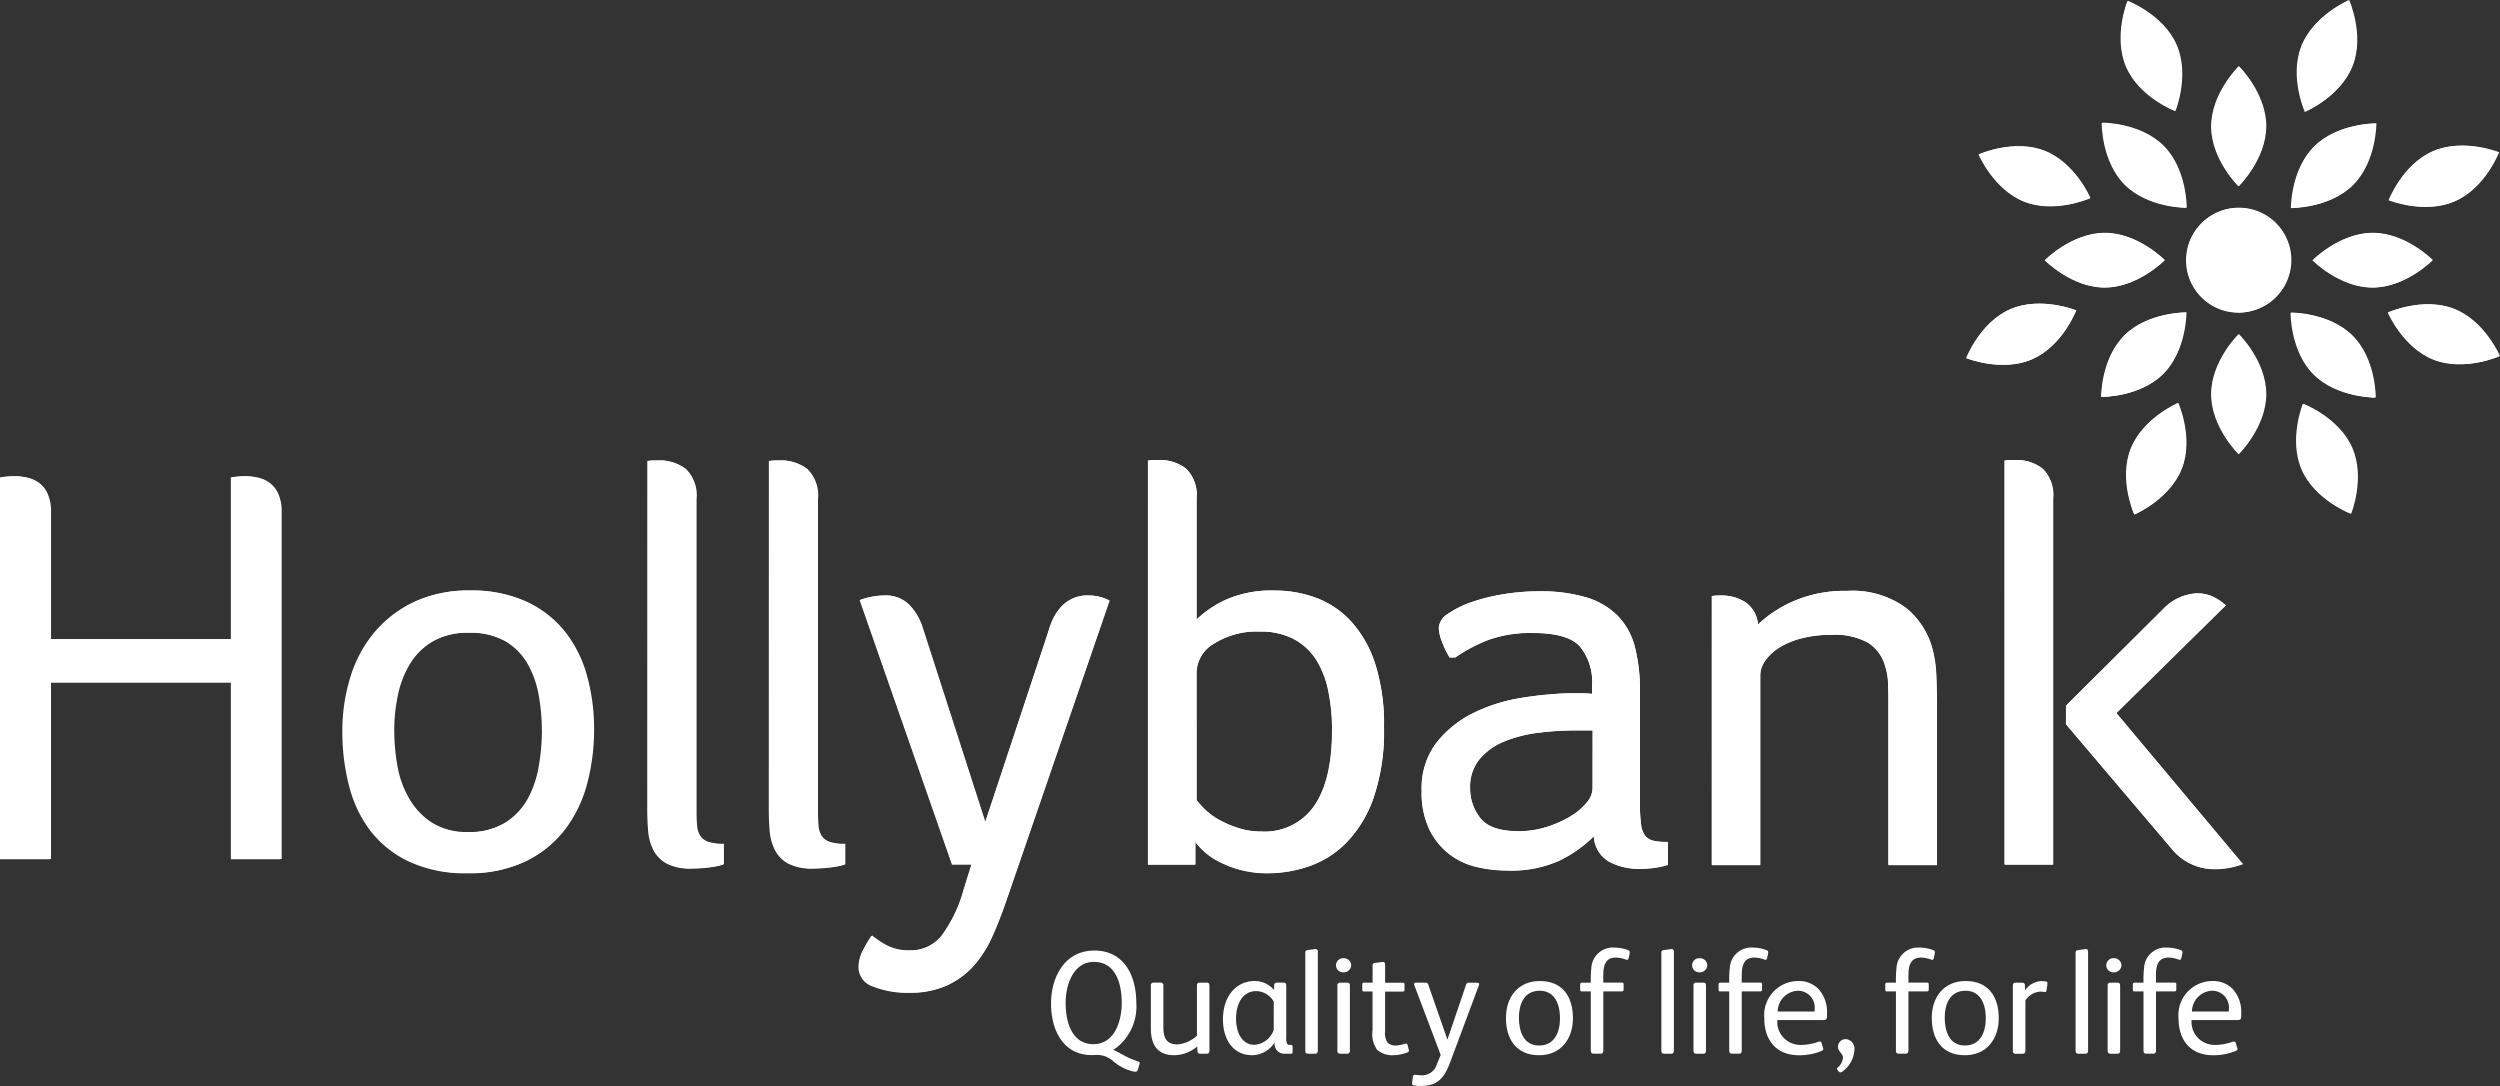 <svg xmlns="http://www.w3.org/2000/svg" xmlns:xlink="http://www.w3.org/1999/xlink" width="255.76" height="111.1" viewBox="0 0 255.76 111.1"><rect x="0" y="0" width="255.76" height="111.1" fill="#333333" stroke="none"/><defs><clipPath id="clip-path"><rect id="Rectangle_225" data-name="Rectangle 225" width="255.76" height="111.1" fill="#fff"></rect></clipPath></defs><g id="Group_262" data-name="Group 262" clip-path="url(#clip-path)"><path id="Path_138" data-name="Path 138" d="M0,63.789c.233-.039.485-.067.758-.088s.5-.028.7-.028a5.583,5.583,0,0,1,1.225.145,3.177,3.177,0,0,1,1.166.525,2.842,2.842,0,0,1,.875,1.108,4.4,4.4,0,0,1,.35,1.9v13H23.618V63.789c.233-.039.486-.067.758-.088s.5-.028.7-.028a5.582,5.582,0,0,1,1.224.145,3.171,3.171,0,0,1,1.166.525,2.85,2.85,0,0,1,.875,1.108,4.4,4.4,0,0,1,.35,1.9V102.86H23.618V84.783H5.073V102.86H0Z" transform="translate(0 -14.955)" fill="#fff"></path><path id="Path_139" data-name="Path 139" d="M71.435,93.19a21.509,21.509,0,0,1-.7,5.511,13.329,13.329,0,0,1-2.245,4.695,11.2,11.2,0,0,1-3.995,3.266,13.193,13.193,0,0,1-5.948,1.225,13.6,13.6,0,0,1-5.891-1.168,10.784,10.784,0,0,1-3.965-3.119,12.674,12.674,0,0,1-2.216-4.607,21.981,21.981,0,0,1-.7-5.627,18.526,18.526,0,0,1,.816-5.54,13.128,13.128,0,0,1,2.449-4.577,11.975,11.975,0,0,1,4.053-3.12,12.967,12.967,0,0,1,5.686-1.167,13.263,13.263,0,0,1,5.8,1.167,10.858,10.858,0,0,1,3.937,3.12,12.767,12.767,0,0,1,2.216,4.519,20.527,20.527,0,0,1,.7,5.423m-5.248.059a20.2,20.2,0,0,0-.321-3.586,10.006,10.006,0,0,0-1.137-3.208,6.324,6.324,0,0,0-2.275-2.3,7.3,7.3,0,0,0-3.79-.874,7.211,7.211,0,0,0-3.7.874,6.719,6.719,0,0,0-2.361,2.3,10.145,10.145,0,0,0-1.254,3.208,17.072,17.072,0,0,0-.38,3.586,21.2,21.2,0,0,0,.321,3.645,10.144,10.144,0,0,0,1.2,3.353,7.286,7.286,0,0,0,2.333,2.478,6.645,6.645,0,0,0,3.732.963,7.063,7.063,0,0,0,3.849-.963,6.7,6.7,0,0,0,2.333-2.449,10.679,10.679,0,0,0,1.137-3.353,21.7,21.7,0,0,0,.321-3.674" transform="translate(-10.752 -18.546)" fill="#fff"></path><path id="Path_140" data-name="Path 140" d="M86.548,61.622a5.02,5.02,0,0,1,.671-.058H87.6a4.356,4.356,0,0,1,2.829.875,3.789,3.789,0,0,1,1.079,3.09V97.487c0,.583.018,1.079.058,1.487a2.243,2.243,0,0,0,.321,1.021,1.569,1.569,0,0,0,.816.612,4.835,4.835,0,0,0,1.6.205v2.1a7.882,7.882,0,0,1-1.428.292,13.986,13.986,0,0,1-1.779.116,5.227,5.227,0,0,1-2.6-.524,3.316,3.316,0,0,1-1.341-1.4,5.253,5.253,0,0,1-.524-1.953q-.088-1.079-.088-2.128Z" transform="translate(-20.328 -14.46)" fill="#fff"></path><path id="Path_141" data-name="Path 141" d="M102.8,61.622a5.02,5.02,0,0,1,.671-.058h.379a4.357,4.357,0,0,1,2.829.875,3.789,3.789,0,0,1,1.078,3.09V97.487q0,.875.059,1.487a2.243,2.243,0,0,0,.321,1.021,1.569,1.569,0,0,0,.816.612,4.835,4.835,0,0,0,1.6.205v2.1a7.878,7.878,0,0,1-1.429.292,13.974,13.974,0,0,1-1.778.116,5.227,5.227,0,0,1-2.6-.524,3.316,3.316,0,0,1-1.341-1.4,5.268,5.268,0,0,1-.525-1.953q-.087-1.079-.087-2.128Z" transform="translate(-24.144 -14.46)" fill="#fff"></path><path id="Path_142" data-name="Path 142" d="M126.326,107.152h-1.982L114.9,80.094a7.462,7.462,0,0,1,2.565-.467,3.315,3.315,0,0,1,2.449.933,5.846,5.846,0,0,1,1.4,2.391l6.415,19.886,6.415-19.361a9.575,9.575,0,0,1,.467-1.312,5.029,5.029,0,0,1,.787-1.254,3.566,3.566,0,0,1,2.887-1.283,4.544,4.544,0,0,1,2.158.525L129.824,111q-.643,1.865-1.4,3.557a11.566,11.566,0,0,1-1.866,2.945,8.329,8.329,0,0,1-2.712,2.012,9.027,9.027,0,0,1-3.878.758,9.375,9.375,0,0,1-3.7-.641,2.1,2.1,0,0,1-1.487-1.982,3.775,3.775,0,0,1,.437-1.692,10.744,10.744,0,0,1,.9-1.516,9.326,9.326,0,0,0,1.428.963,4.794,4.794,0,0,0,2.42.554,4.069,4.069,0,0,0,3.3-1.516,14.114,14.114,0,0,0,2.245-4.664Z" transform="translate(-26.959 -18.702)" fill="#fff"></path><path id="Path_143" data-name="Path 143" d="M153.482,61.565a4.99,4.99,0,0,1,.67-.057h.38a4.353,4.353,0,0,1,2.828.875,3.789,3.789,0,0,1,1.08,3.09V77.836a10.844,10.844,0,0,1,3.091-2.07,11.54,11.54,0,0,1,4.9-.9,12.055,12.055,0,0,1,4.285.758,9.294,9.294,0,0,1,3.557,2.421,11.876,11.876,0,0,1,2.451,4.315,20.35,20.35,0,0,1,.9,6.5,20.96,20.96,0,0,1-1.079,7.26,12.412,12.412,0,0,1-2.8,4.579,9.877,9.877,0,0,1-3.82,2.391,12.894,12.894,0,0,1-4.081.7,10.61,10.61,0,0,1-5.132-1.2,6.779,6.779,0,0,1-1.516-1.049,7.1,7.1,0,0,1-.875-.962v2.332h-4.84Zm4.957,34.757a8.229,8.229,0,0,0,.933,1.021,6.852,6.852,0,0,0,1.428,1.021,10.916,10.916,0,0,0,1.924.816,7.42,7.42,0,0,0,2.3.35,6.182,6.182,0,0,0,5.481-2.653q1.809-2.653,1.81-7.727a19.98,19.98,0,0,0-.379-3.966,9.562,9.562,0,0,0-1.226-3.207,6.14,6.14,0,0,0-2.274-2.129,7.228,7.228,0,0,0-3.529-.787,8.155,8.155,0,0,0-4.664,1.225,3.5,3.5,0,0,0-1.807,2.916Z" transform="translate(-36.049 -14.447)" fill="#fff"></path><path id="Path_144" data-name="Path 144" d="M192.941,85.838a8.992,8.992,0,0,1-.787-1.633,4.339,4.339,0,0,1-.32-1.4,1.835,1.835,0,0,1,.933-1.428,9.689,9.689,0,0,1,2.419-1.2,19,19,0,0,1,3.295-.816,22.313,22.313,0,0,1,3.557-.292,16.343,16.343,0,0,1,4.956.641,7.568,7.568,0,0,1,3.208,1.924,7.117,7.117,0,0,1,1.72,3.207,17.888,17.888,0,0,1,.5,4.432v11.488a15.737,15.737,0,0,0,.117,2.187,2.327,2.327,0,0,0,.437,1.167,1.5,1.5,0,0,0,.875.5,7.089,7.089,0,0,0,1.43.116v2.333a7.874,7.874,0,0,1-1.284.292,10.309,10.309,0,0,1-1.575.116,6.5,6.5,0,0,1-3.149-.728,3.172,3.172,0,0,1-1.575-2.6,13.3,13.3,0,0,1-3.5,2.479,12.06,12.06,0,0,1-5.365,1.02,13.82,13.82,0,0,1-3.062-.35,7.351,7.351,0,0,1-2.8-1.283,7.153,7.153,0,0,1-2.07-2.507,8.709,8.709,0,0,1-.816-4.024,7.67,7.67,0,0,1,1.545-4.956,11.026,11.026,0,0,1,3.82-3.033,17.2,17.2,0,0,1,4.87-1.516,37.5,37.5,0,0,1,4.753-.466H206.3a11.43,11.43,0,0,1,1.226.058V88.7a5.728,5.728,0,0,0-1.254-3.995q-1.257-1.37-4.812-1.37a12.842,12.842,0,0,0-4.432.67,15.961,15.961,0,0,0-3.5,1.837ZM207.579,93.3h-1.692a31.658,31.658,0,0,0-3.79.233,13.621,13.621,0,0,0-3.5.875,6.537,6.537,0,0,0-2.566,1.808,4.428,4.428,0,0,0-.992,2.974,4.87,4.87,0,0,0,1.05,3.09q1.049,1.343,3.908,1.341a9.444,9.444,0,0,0,2.887-.437,11.15,11.15,0,0,0,2.42-1.079,6.4,6.4,0,0,0,1.662-1.4,2.358,2.358,0,0,0,.612-1.458Z" transform="translate(-44.646 -18.572)" fill="#fff"></path><path id="Path_145" data-name="Path 145" d="M228.893,79.543a4.913,4.913,0,0,1,.642-.058h.35a4.494,4.494,0,0,1,2.42.671,3.041,3.041,0,0,1,1.313,2.3,12.33,12.33,0,0,1,3.644-2.391,13.044,13.044,0,0,1,5.452-1.05,9.243,9.243,0,0,1,6.064,1.75,8.038,8.038,0,0,1,2.741,4.373,12.962,12.962,0,0,1,.35,2.6q.057,1.429.058,2.77v16.562h-4.956V90.682q0-1.108-.029-2.129a6.631,6.631,0,0,0-.321-1.894,4.138,4.138,0,0,0-1.721-2.333,6.98,6.98,0,0,0-3.761-.816,12,12,0,0,0-3.033.35,8.169,8.169,0,0,0-2.274.932,4.913,4.913,0,0,0-1.458,1.341,2.649,2.649,0,0,0-.525,1.517v19.419h-4.957Z" transform="translate(-53.761 -18.559)" fill="#fff"></path><path id="Path_146" data-name="Path 146" d="M268.059,61.566a5,5,0,0,1,.671-.058h.379a4.354,4.354,0,0,1,2.828.875,3.791,3.791,0,0,1,1.08,3.091v37.439h-4.957Zm6.3,27V86.642l10.031-9.972a5.051,5.051,0,0,1,3.324-1.516,3.742,3.742,0,0,1,1.692.35,5.744,5.744,0,0,1,1.282.875L279.488,87.4l12.947,15.453a8.228,8.228,0,0,1-2.917.525,5.605,5.605,0,0,1-4.373-2.1Z" transform="translate(-62.96 -14.447)" fill="#fff"></path><path id="Path_147" data-name="Path 147" d="M301.307,14.977c0,3.384-2.792,6.128-2.792,6.128s-2.793-2.744-2.793-6.128,2.793-6.129,2.793-6.129,2.792,2.744,2.792,6.129" transform="translate(-69.457 -2.078)" fill="#fff"></path><path id="Path_148" data-name="Path 148" d="M301.307,50.808c0,3.384-2.792,6.128-2.792,6.128s-2.793-2.744-2.793-6.128,2.793-6.128,2.793-6.128,2.792,2.744,2.792,6.128" transform="translate(-69.457 -10.494)" fill="#fff"></path><path id="Path_149" data-name="Path 149" d="M279.575,31.124c3.385,0,6.129,2.793,6.129,2.793s-2.744,2.792-6.129,2.792-6.128-2.792-6.128-2.792,2.744-2.793,6.128-2.793" transform="translate(-64.226 -7.31)" fill="#fff"></path><path id="Path_150" data-name="Path 150" d="M315.407,31.124c3.384,0,6.128,2.793,6.128,2.793s-2.744,2.792-6.128,2.792-6.129-2.792-6.129-2.792,2.744-2.793,6.129-2.793" transform="translate(-72.641 -7.31)" fill="#fff"></path><path id="Path_151" data-name="Path 151" d="M312.706,22.786c-2.4,2.388-6.313,2.344-6.313,2.344s-.025-3.915,2.373-6.3,6.313-2.344,6.313-2.344.025,3.914-2.373,6.3" transform="translate(-71.964 -3.872)" fill="#fff"></path><path id="Path_152" data-name="Path 152" d="M287.311,48.064c-2.4,2.387-6.313,2.344-6.313,2.344s-.025-3.914,2.373-6.3,6.314-2.344,6.314-2.344.025,3.914-2.373,6.3" transform="translate(-65.999 -9.809)" fill="#fff"></path><path id="Path_153" data-name="Path 153" d="M287.385,18.772c2.388,2.4,2.344,6.314,2.344,6.314s-3.914.025-6.3-2.374-2.344-6.313-2.344-6.313,3.914-.025,6.3,2.373" transform="translate(-66.019 -3.852)" fill="#fff"></path><path id="Path_154" data-name="Path 154" d="M312.662,44.167c2.387,2.4,2.344,6.313,2.344,6.313s-3.915.025-6.3-2.373-2.344-6.314-2.344-6.314,3.914-.025,6.3,2.373" transform="translate(-71.956 -9.816)" fill="#fff"></path><path id="Path_155" data-name="Path 155" d="M312.841,6.725c-1.233,3.152-4.834,4.688-4.834,4.688s-1.6-3.573-.366-6.725S312.476,0,312.476,0s1.6,3.573.365,6.725" transform="translate(-72.147)" fill="#fff"></path><path id="Path_156" data-name="Path 156" d="M290,60.6c-1.234,3.152-4.835,4.688-4.835,4.688s-1.6-3.573-.366-6.725,4.835-4.688,4.835-4.688,1.6,3.573.366,6.725" transform="translate(-66.782 -12.654)" fill="#fff"></path><path id="Path_157" data-name="Path 157" d="M271.322,20c3.152,1.234,4.688,4.835,4.688,4.835s-3.572,1.6-6.724.366-4.688-4.835-4.688-4.835,3.573-1.6,6.724-.366" transform="translate(-62.147 -4.588)" fill="#fff"></path><path id="Path_158" data-name="Path 158" d="M326.081,41.137c3.152,1.234,4.688,4.835,4.688,4.835s-3.573,1.6-6.725.366-4.688-4.835-4.688-4.835,3.573-1.6,6.725-.366" transform="translate(-75.008 -9.552)" fill="#fff"></path><path id="Path_159" data-name="Path 159" d="M326.2,25.143c-3.1,1.349-6.734-.119-6.734-.119s1.4-3.654,4.509-5,6.734.119,6.734.119-1.4,3.654-4.509,5" transform="translate(-75.035 -4.569)" fill="#fff"></path><path id="Path_160" data-name="Path 160" d="M269.667,46.28c-3.1,1.348-6.734-.119-6.734-.119s1.4-3.654,4.509-5,6.734.119,6.734.119-1.4,3.655-4.509,5" transform="translate(-61.756 -9.533)" fill="#fff"></path><path id="Path_161" data-name="Path 161" d="M289.3,4.619c1.349,3.1-.119,6.733-.119,6.733s-3.655-1.4-5-4.508.119-6.733.119-6.733,3.654,1.4,5,4.508" transform="translate(-66.612 -0.026)" fill="#fff"></path><path id="Path_162" data-name="Path 162" d="M312.784,58.5c1.349,3.1-.119,6.733-.119,6.733s-3.655-1.4-5-4.508.119-6.733.119-6.733,3.654,1.4,5,4.508" transform="translate(-72.128 -12.68)" fill="#fff"></path><path id="Path_163" data-name="Path 163" d="M303.085,33.128a5.359,5.359,0,1,1-5.358-5.357,5.358,5.358,0,0,1,5.358,5.357" transform="translate(-68.67 -6.523)" fill="#fff"></path><path id="Path_164" data-name="Path 164" d="M.2,63.8c.233-.039.485-.067.757-.088s.5-.028.7-.028a5.58,5.58,0,0,1,1.223.145,3.19,3.19,0,0,1,1.165.524,2.857,2.857,0,0,1,.874,1.107,4.406,4.406,0,0,1,.349,1.894V80.344H23.793V63.8c.233-.039.484-.067.757-.088s.5-.028.7-.028a5.563,5.563,0,0,1,1.223.145,3.184,3.184,0,0,1,1.165.524,2.843,2.843,0,0,1,.874,1.107,4.394,4.394,0,0,1,.35,1.894v35.481H23.793V84.772H5.265v18.061H.2Z" transform="translate(-0.046 -14.957)" fill="#fff"></path><path id="Path_165" data-name="Path 165" d="M71.567,93.171a21.507,21.507,0,0,1-.7,5.507,13.3,13.3,0,0,1-2.243,4.689,11.183,11.183,0,0,1-3.992,3.263,13.174,13.174,0,0,1-5.942,1.223,13.577,13.577,0,0,1-5.885-1.166,10.766,10.766,0,0,1-3.962-3.116,12.672,12.672,0,0,1-2.214-4.6,21.969,21.969,0,0,1-.7-5.622,18.491,18.491,0,0,1,.816-5.535,13.116,13.116,0,0,1,2.446-4.573,11.963,11.963,0,0,1,4.05-3.117,12.954,12.954,0,0,1,5.68-1.165,13.252,13.252,0,0,1,5.8,1.165,10.843,10.843,0,0,1,3.933,3.117,12.751,12.751,0,0,1,2.214,4.515,20.519,20.519,0,0,1,.7,5.418m-5.243.059A20.167,20.167,0,0,0,66,89.647a9.976,9.976,0,0,0-1.136-3.205,6.309,6.309,0,0,0-2.272-2.3,7.3,7.3,0,0,0-3.787-.873,7.2,7.2,0,0,0-3.7.873,6.709,6.709,0,0,0-2.36,2.3A10.132,10.132,0,0,0,51.5,89.647a17.093,17.093,0,0,0-.379,3.583,21.148,21.148,0,0,0,.32,3.641,10.12,10.12,0,0,0,1.2,3.35,7.277,7.277,0,0,0,2.33,2.476,6.644,6.644,0,0,0,3.729.962,7.054,7.054,0,0,0,3.845-.962,6.68,6.68,0,0,0,2.331-2.447A10.634,10.634,0,0,0,66,96.9a21.651,21.651,0,0,0,.321-3.67" transform="translate(-10.788 -18.545)" fill="#fff"></path><path id="Path_166" data-name="Path 166" d="M86.665,61.632a5.009,5.009,0,0,1,.67-.058h.379a4.352,4.352,0,0,1,2.826.874,3.784,3.784,0,0,1,1.078,3.088V97.464c0,.582.018,1.078.058,1.485A2.242,2.242,0,0,0,92,99.969a1.564,1.564,0,0,0,.815.611,4.833,4.833,0,0,0,1.6.2v2.1a7.886,7.886,0,0,1-1.428.292,13.959,13.959,0,0,1-1.777.116,5.217,5.217,0,0,1-2.593-.524,3.308,3.308,0,0,1-1.341-1.4,5.267,5.267,0,0,1-.523-1.953q-.088-1.077-.088-2.126Z" transform="translate(-20.355 -14.462)" fill="#fff"></path><path id="Path_167" data-name="Path 167" d="M102.9,61.632a5.009,5.009,0,0,1,.67-.058h.379a4.352,4.352,0,0,1,2.826.874,3.784,3.784,0,0,1,1.078,3.088V97.464c0,.582.018,1.078.058,1.485a2.242,2.242,0,0,0,.321,1.02,1.563,1.563,0,0,0,.816.611,4.827,4.827,0,0,0,1.6.2v2.1a7.885,7.885,0,0,1-1.428.292,13.95,13.95,0,0,1-1.777.116,5.217,5.217,0,0,1-2.593-.524,3.313,3.313,0,0,1-1.34-1.4,5.282,5.282,0,0,1-.524-1.953q-.087-1.077-.087-2.126Z" transform="translate(-24.168 -14.462)" fill="#fff"></path><path id="Path_168" data-name="Path 168" d="M126.406,107.121h-1.981l-9.439-27.035a7.49,7.49,0,0,1,2.564-.465,3.312,3.312,0,0,1,2.447.933,5.843,5.843,0,0,1,1.4,2.389L127.8,102.81l6.409-19.345a9.689,9.689,0,0,1,.467-1.31,5,5,0,0,1,.787-1.253,3.556,3.556,0,0,1,2.884-1.282,4.548,4.548,0,0,1,2.156.524l-10.6,30.822q-.643,1.863-1.4,3.553a11.581,11.581,0,0,1-1.864,2.943,8.313,8.313,0,0,1-2.709,2.009,9.012,9.012,0,0,1-3.875.757,9.362,9.362,0,0,1-3.7-.64,2.1,2.1,0,0,1-1.486-1.981,3.771,3.771,0,0,1,.437-1.69,10.764,10.764,0,0,1,.9-1.515,9.342,9.342,0,0,0,1.427.962,4.8,4.8,0,0,0,2.419.553,4.062,4.062,0,0,0,3.292-1.515,14.086,14.086,0,0,0,2.243-4.66Z" transform="translate(-26.98 -18.701)" fill="#fff"></path><path id="Path_169" data-name="Path 169" d="M153.538,61.576a4.979,4.979,0,0,1,.669-.057h.379a4.352,4.352,0,0,1,2.826.873,3.791,3.791,0,0,1,1.078,3.088V77.831a10.833,10.833,0,0,1,3.088-2.067,11.524,11.524,0,0,1,4.894-.9,12.047,12.047,0,0,1,4.281.757,9.293,9.293,0,0,1,3.554,2.418,11.865,11.865,0,0,1,2.448,4.311,20.332,20.332,0,0,1,.9,6.5,20.951,20.951,0,0,1-1.078,7.254,12.41,12.41,0,0,1-2.8,4.574,9.874,9.874,0,0,1-3.817,2.389,12.866,12.866,0,0,1-4.077.7,10.621,10.621,0,0,1-5.128-1.2,6.835,6.835,0,0,1-1.515-1.048,7.091,7.091,0,0,1-.874-.962v2.331h-4.836ZM158.491,96.3a8.213,8.213,0,0,0,.932,1.02,6.809,6.809,0,0,0,1.427,1.019,10.923,10.923,0,0,0,1.923.816,7.429,7.429,0,0,0,2.3.35,6.176,6.176,0,0,0,5.476-2.651q1.806-2.65,1.807-7.719a19.937,19.937,0,0,0-.379-3.963,9.531,9.531,0,0,0-1.225-3.2,6.127,6.127,0,0,0-2.272-2.126,7.223,7.223,0,0,0-3.526-.787,8.147,8.147,0,0,0-4.66,1.224,3.5,3.5,0,0,0-1.806,2.913Z" transform="translate(-36.062 -14.449)" fill="#fff"></path><path id="Path_170" data-name="Path 170" d="M192.96,85.827a8.976,8.976,0,0,1-.787-1.631,4.326,4.326,0,0,1-.319-1.4,1.832,1.832,0,0,1,.933-1.427,9.67,9.67,0,0,1,2.417-1.2,19.032,19.032,0,0,1,3.292-.815,22.264,22.264,0,0,1,3.553-.291,16.322,16.322,0,0,1,4.953.64,7.55,7.55,0,0,1,3.2,1.922,7.1,7.1,0,0,1,1.718,3.2,17.824,17.824,0,0,1,.5,4.429v11.478a15.726,15.726,0,0,0,.117,2.185,2.323,2.323,0,0,0,.436,1.165,1.513,1.513,0,0,0,.875.5,7.12,7.12,0,0,0,1.428.116v2.331a7.921,7.921,0,0,1-1.282.291,10.289,10.289,0,0,1-1.573.116,6.5,6.5,0,0,1-3.146-.728,3.171,3.171,0,0,1-1.573-2.593,13.275,13.275,0,0,1-3.5,2.477,12.049,12.049,0,0,1-5.36,1.019,13.834,13.834,0,0,1-3.059-.35,7.333,7.333,0,0,1-2.8-1.282,7.163,7.163,0,0,1-2.069-2.505,8.7,8.7,0,0,1-.815-4.02,7.664,7.664,0,0,1,1.543-4.953,11.015,11.015,0,0,1,3.816-3.03,17.189,17.189,0,0,1,4.865-1.515,37.3,37.3,0,0,1,4.749-.465H206.3a11.41,11.41,0,0,1,1.224.058v-.875a5.728,5.728,0,0,0-1.253-3.991q-1.256-1.368-4.808-1.369a12.834,12.834,0,0,0-4.428.669,15.934,15.934,0,0,0-3.5,1.836Zm14.624,7.458h-1.69a31.614,31.614,0,0,0-3.787.233,13.606,13.606,0,0,0-3.5.875,6.533,6.533,0,0,0-2.563,1.806,4.427,4.427,0,0,0-.991,2.972,4.869,4.869,0,0,0,1.049,3.088q1.048,1.34,3.9,1.34a9.429,9.429,0,0,0,2.885-.437,11.147,11.147,0,0,0,2.418-1.078,6.4,6.4,0,0,0,1.66-1.4,2.354,2.354,0,0,0,.611-1.457Z" transform="translate(-44.651 -18.571)" fill="#fff"></path><path id="Path_171" data-name="Path 171" d="M228.879,79.536a4.9,4.9,0,0,1,.641-.058h.35a4.494,4.494,0,0,1,2.418.67,3.037,3.037,0,0,1,1.311,2.3,12.284,12.284,0,0,1,3.64-2.389,13.041,13.041,0,0,1,5.448-1.049,9.235,9.235,0,0,1,6.058,1.748,8.031,8.031,0,0,1,2.738,4.37,12.921,12.921,0,0,1,.35,2.592q.056,1.428.058,2.767v16.546h-4.953V90.664q0-1.106-.029-2.127a6.6,6.6,0,0,0-.321-1.893,4.135,4.135,0,0,0-1.718-2.331,6.975,6.975,0,0,0-3.758-.816,12.01,12.01,0,0,0-3.03.35,8.2,8.2,0,0,0-2.272.932,4.906,4.906,0,0,0-1.457,1.34,2.651,2.651,0,0,0-.524,1.516v19.4h-4.953Z" transform="translate(-53.758 -18.558)" fill="#fff"></path><path id="Path_172" data-name="Path 172" d="M268.008,61.575a5.11,5.11,0,0,1,.67-.057h.379a4.349,4.349,0,0,1,2.826.874,3.786,3.786,0,0,1,1.079,3.088v37.4h-4.953ZM274.3,88.551V86.629l10.022-9.963a5.043,5.043,0,0,1,3.321-1.515,3.745,3.745,0,0,1,1.69.349,5.742,5.742,0,0,1,1.281.875L279.428,87.386l12.934,15.439a8.229,8.229,0,0,1-2.914.525,5.6,5.6,0,0,1-4.369-2.1Z" transform="translate(-62.948 -14.449)" fill="#fff"></path><path id="Path_173" data-name="Path 173" d="M301.226,15.031c0,3.38-2.79,6.121-2.79,6.121s-2.79-2.741-2.79-6.121,2.79-6.123,2.79-6.123,2.79,2.741,2.79,6.123" transform="translate(-69.44 -2.092)" fill="#fff"></path><path id="Path_174" data-name="Path 174" d="M301.226,50.828c0,3.381-2.79,6.123-2.79,6.123s-2.79-2.741-2.79-6.123,2.79-6.123,2.79-6.123,2.79,2.741,2.79,6.123" transform="translate(-69.44 -10.5)" fill="#fff"></path><path id="Path_175" data-name="Path 175" d="M279.514,31.162c3.382,0,6.123,2.79,6.123,2.79s-2.741,2.79-6.123,2.79-6.122-2.79-6.122-2.79,2.741-2.79,6.122-2.79" transform="translate(-64.213 -7.319)" fill="#fff"></path><path id="Path_176" data-name="Path 176" d="M315.313,31.162c3.381,0,6.122,2.79,6.122,2.79s-2.741,2.79-6.122,2.79-6.122-2.79-6.122-2.79,2.741-2.79,6.122-2.79" transform="translate(-72.621 -7.319)" fill="#fff"></path><path id="Path_177" data-name="Path 177" d="M312.615,22.832c-2.4,2.386-6.307,2.342-6.307,2.342s-.026-3.911,2.37-6.3,6.308-2.342,6.308-2.342.025,3.911-2.371,6.3" transform="translate(-71.944 -3.884)" fill="#fff"></path><path id="Path_178" data-name="Path 178" d="M287.243,48.087c-2.4,2.385-6.307,2.342-6.307,2.342s-.026-3.911,2.37-6.3,6.308-2.342,6.308-2.342.025,3.911-2.371,6.3" transform="translate(-65.985 -9.815)" fill="#fff"></path><path id="Path_179" data-name="Path 179" d="M287.316,18.822c2.386,2.4,2.342,6.308,2.342,6.308s-3.911.025-6.3-2.371-2.342-6.308-2.342-6.308,3.911-.025,6.3,2.371" transform="translate(-66.004 -3.864)" fill="#fff"></path><path id="Path_180" data-name="Path 180" d="M312.571,44.194c2.385,2.4,2.342,6.308,2.342,6.308s-3.911.025-6.3-2.371-2.343-6.308-2.343-6.308,3.911-.025,6.3,2.371" transform="translate(-71.936 -9.823)" fill="#fff"></path><path id="Path_181" data-name="Path 181" d="M312.749,6.785c-1.233,3.148-4.83,4.683-4.83,4.683s-1.6-3.57-.365-6.719S312.385.066,312.385.066s1.6,3.57.364,6.719" transform="translate(-72.127 -0.016)" fill="#fff"></path><path id="Path_182" data-name="Path 182" d="M289.93,60.611c-1.233,3.148-4.831,4.683-4.831,4.683s-1.6-3.569-.365-6.718,4.831-4.684,4.831-4.684,1.6,3.57.365,6.719" transform="translate(-66.767 -12.658)" fill="#fff"></path><path id="Path_183" data-name="Path 183" d="M271.269,20.05c3.148,1.233,4.683,4.831,4.683,4.831s-3.569,1.6-6.718.365-4.683-4.831-4.683-4.831,3.57-1.6,6.718-.365" transform="translate(-62.136 -4.599)" fill="#fff"></path><path id="Path_184" data-name="Path 184" d="M325.977,41.167C329.125,42.4,330.66,46,330.66,46s-3.569,1.6-6.719.365-4.683-4.831-4.683-4.831,3.57-1.6,6.719-.365" transform="translate(-74.985 -9.559)" fill="#fff"></path><path id="Path_185" data-name="Path 185" d="M326.1,25.186c-3.1,1.347-6.728-.119-6.728-.119s1.4-3.651,4.505-5,6.727.119,6.727.119-1.4,3.65-4.5,5" transform="translate(-75.012 -4.58)" fill="#fff"></path><path id="Path_186" data-name="Path 186" d="M269.615,46.3c-3.1,1.347-6.728-.119-6.728-.119s1.4-3.65,4.5-5,6.728.119,6.728.119-1.4,3.651-4.5,5" transform="translate(-61.745 -9.54)" fill="#fff"></path><path id="Path_187" data-name="Path 187" d="M289.228,4.682c1.347,3.1-.119,6.727-.119,6.727s-3.651-1.4-5-4.5.119-6.728.119-6.728,3.651,1.4,5,4.5" transform="translate(-66.597 -0.042)" fill="#fff"></path><path id="Path_188" data-name="Path 188" d="M312.692,58.508c1.347,3.1-.119,6.727-.119,6.727s-3.651-1.4-5-4.5.119-6.728.119-6.728,3.651,1.4,5,4.5" transform="translate(-72.108 -12.684)" fill="#fff"></path><path id="Path_189" data-name="Path 189" d="M303,33.165a5.353,5.353,0,1,1-5.353-5.354A5.353,5.353,0,0,1,303,33.165" transform="translate(-68.653 -6.532)" fill="#fff"></path><path id="Path_190" data-name="Path 190" d="M149.586,138.709l-.181.6a.227.227,0,0,1-.256.181.7.7,0,0,1-.181-.016,4.892,4.892,0,0,1-2.018-1.008,2.532,2.532,0,0,0-1.611-.692c-.226,0-.437.015-.663.015-2.891,0-4.142-2.545-4.142-5.271,0-2.756,1.431-5.421,4.428-5.421,3.057,0,4.292,2.59,4.292,5.315a5.322,5.322,0,0,1-2.35,4.849c.558.226,1.024.558,1.6.813a8.844,8.844,0,0,0,.918.361c.121.046.181.106.181.2a.14.14,0,0,1-.015.075m-4.669-10.452c-2.048,0-2.891,2.244-2.891,4.2,0,2.047.678,4.217,2.846,4.217,2.078,0,2.891-2.214,2.891-4.217,0-2.064-.663-4.2-2.846-4.2" transform="translate(-33.008 -29.852)" fill="#fff"></path><path id="Path_191" data-name="Path 191" d="M159.573,138.662h-.647a.261.261,0,0,1-.286-.286l-.015-.467a3.637,3.637,0,0,1-2.38.9c-1.731,0-2.364-1.115-2.364-2.725v-4.4a.264.264,0,0,1,.3-.3h.678a.264.264,0,0,1,.3.3v4.2c0,1.069.241,1.823,1.446,1.823a3.345,3.345,0,0,0,1.988-.889V131.69c0-.21.09-.3.286-.3h.708c.2,0,.285.09.285.3v6.642c0,.225-.09.331-.3.331" transform="translate(-36.142 -30.86)" fill="#fff"></path><path id="Path_192" data-name="Path 192" d="M170.423,138.61h-.633a.986.986,0,0,1-.979-1.114h-.031a2.758,2.758,0,0,1-2.259,1.265c-2.078,0-3-1.761-3-3.659,0-2.515,1.491-3.931,3.208-3.931a2.56,2.56,0,0,1,2.018.92l.016-.5c0-.181.119-.256.285-.256h.677c.181,0,.271.09.271.286v5.271a1.632,1.632,0,0,0,.077.677.25.25,0,0,0,.255.136h.106c.136,0,.211.03.211.2v.513c0,.151-.075.2-.226.2m-1.7-5.331a2.1,2.1,0,0,0-1.823-1.085c-1.16,0-2.033,1.025-2.033,2.817,0,1.656.768,2.68,1.852,2.68a2.261,2.261,0,0,0,2-1.521Z" transform="translate(-38.408 -30.809)" fill="#fff"></path><path id="Path_193" data-name="Path 193" d="M175.536,137.608H174.8c-.181,0-.271-.09-.271-.3v-10c0-.211.045-.271.226-.3l.754-.106h.075c.136,0,.226.06.226.256v10.135q0,.316-.272.316" transform="translate(-40.992 -29.806)" fill="#fff"></path><path id="Path_194" data-name="Path 194" d="M179.409,129.567a.724.724,0,1,1,0-1.445.746.746,0,0,1,.783.722.754.754,0,0,1-.783.722m.362,8.328h-.692a.275.275,0,0,1-.3-.316v-6.657a.264.264,0,0,1,.3-.3h.692c.2,0,.286.09.286.3v6.657c0,.21-.09.316-.286.316" transform="translate(-41.958 -30.093)" fill="#fff"></path><path id="Path_195" data-name="Path 195" d="M186.708,137.889a3.8,3.8,0,0,1-1.4.271,2.287,2.287,0,0,1-1.642-.557,2.772,2.772,0,0,1-.467-2.018V131.64h-.829c-.2,0-.225-.031-.225-.226v-.467c0-.151.06-.21.2-.21h.858v-1.717c0-.211.06-.271.256-.3l.738-.1h.06c.15,0,.226.1.226.271v1.852h1.777c.135,0,.211.03.211.2v.512c0,.15-.077.2-.227.2H184.48v4.066a1.714,1.714,0,0,0,.255,1.145,1.08,1.08,0,0,0,.829.3,3.3,3.3,0,0,0,.949-.181.2.2,0,0,1,.09-.015.186.186,0,0,1,.181.151l.122.482c0,.03.014.044.014.06,0,.121-.09.2-.21.241" transform="translate(-42.781 -30.208)" fill="#fff"></path><path id="Path_196" data-name="Path 196" d="M195.64,131.674,192.7,139.55c-.663,1.777-1.415,2.409-3.042,2.409a3.5,3.5,0,0,1-.678-.06.2.2,0,0,1-.166-.226V141.6l.076-.572a.2.2,0,0,1,.226-.21h.06c.166.015.376.045.526.045a1.579,1.579,0,0,0,1.642-1.115l.392-.964-2.7-7.138a.253.253,0,0,1-.015-.106c0-.091.045-.151.166-.151h.994a.264.264,0,0,1,.285.2l1.959,5.632,1.9-5.6a.282.282,0,0,1,.315-.226h.829c.135,0,.2.06.2.151a.432.432,0,0,1-.03.135" transform="translate(-44.348 -30.86)" fill="#fff"></path><path id="Path_197" data-name="Path 197" d="M204.733,138.762c-2.334,0-3.374-1.656-3.374-3.81,0-2.123,1.221-3.78,3.464-3.78,2.334,0,3.389,1.611,3.389,3.8,0,2.123-1.236,3.794-3.479,3.794m.075-6.6c-1.626,0-2.123,1.43-2.123,2.756,0,1.386.467,2.846,2.063,2.846s2.139-1.385,2.139-2.786-.511-2.816-2.078-2.816" transform="translate(-47.294 -30.809)" fill="#fff"></path><path id="Path_198" data-name="Path 198" d="M216.34,127.336l-.106.467c-.03.1-.074.151-.151.151a.429.429,0,0,1-.135-.031,3.151,3.151,0,0,0-.994-.2c-1.024,0-1.31.678-1.31,1.853v.708H215.5c.151,0,.226.03.226.181v.512c0,.15-.06.21-.211.21h-1.867v6.039c0,.21-.077.331-.286.331h-.708c-.2,0-.285-.106-.285-.316v-6.054h-.889c-.165,0-.2-.031-.2-.226V130.5c0-.151.06-.21.21-.21h.875V130a10.716,10.716,0,0,1,.06-1.206,2.2,2.2,0,0,1,2.379-2.092,4.024,4.024,0,0,1,1.37.255c.151.06.181.136.181.226a.553.553,0,0,1-.015.15" transform="translate(-49.624 -29.76)" fill="#fff"></path><path id="Path_199" data-name="Path 199" d="M223.148,137.608h-.738c-.181,0-.272-.09-.272-.3v-10c0-.211.046-.271.227-.3l.752-.106h.076c.135,0,.226.06.226.256v10.135q0,.316-.272.316" transform="translate(-52.175 -29.806)" fill="#fff"></path><path id="Path_200" data-name="Path 200" d="M227.022,129.567a.724.724,0,1,1,0-1.445.745.745,0,0,1,.782.722.754.754,0,0,1-.782.722m.361,8.328h-.693c-.2,0-.3-.106-.3-.316v-6.657a.264.264,0,0,1,.3-.3h.693c.2,0,.286.09.286.3v6.657c0,.21-.09.316-.286.316" transform="translate(-53.141 -30.093)" fill="#fff"></path><path id="Path_201" data-name="Path 201" d="M234.856,127.336l-.106.467c-.03.1-.074.151-.151.151a.429.429,0,0,1-.135-.031,3.155,3.155,0,0,0-.994-.2c-1.024,0-1.31.678-1.31,1.853v.708h1.852c.15,0,.226.03.226.181v.512c0,.15-.06.21-.211.21h-1.867v6.039c0,.21-.077.331-.286.331h-.709c-.2,0-.285-.106-.285-.316v-6.054h-.889c-.165,0-.2-.031-.2-.226V130.5c0-.151.06-.21.21-.21h.875V130a10.942,10.942,0,0,1,.06-1.206,2.206,2.206,0,0,1,2.38-2.092,4.02,4.02,0,0,1,1.37.255c.151.06.181.136.181.226a.553.553,0,0,1-.015.15" transform="translate(-53.973 -29.76)" fill="#fff"></path><path id="Path_202" data-name="Path 202" d="M241.86,135.163h-4.624a2.356,2.356,0,0,0,2.38,2.545,5.282,5.282,0,0,0,1.807-.316.658.658,0,0,1,.151-.031.173.173,0,0,1,.181.135l.166.557a.162.162,0,0,1,.015.076c0,.09-.06.135-.181.2a6.06,6.06,0,0,1-2.3.437c-2.319,0-3.555-1.52-3.555-3.794a3.488,3.488,0,0,1,3.509-3.8,2.774,2.774,0,0,1,2.048.829,3.478,3.478,0,0,1,.859,2.485v.256c0,.347-.06.422-.453.422m-.813-1.085a1.711,1.711,0,0,0-1.7-1.913,2.152,2.152,0,0,0-2.078,2.124h3.78Z" transform="translate(-55.406 -30.809)" fill="#fff"></path><path id="Path_203" data-name="Path 203" d="M246.178,142.259a.4.4,0,0,1-.211.09.26.26,0,0,1-.181-.12l-.106-.12a.274.274,0,0,1-.06-.136c0-.044.03-.075.09-.135a1.516,1.516,0,0,0,.527-.994c0-.407-.513-.647-.513-1.1a.779.779,0,0,1,.813-.8.97.97,0,0,1,.874,1.024,2.959,2.959,0,0,1-1.235,2.289" transform="translate(-57.69 -32.635)" fill="#fff"></path><path id="Path_204" data-name="Path 204" d="M257.136,127.336l-.1.467c-.031.1-.075.151-.151.151a.433.433,0,0,1-.135-.031,3.146,3.146,0,0,0-.994-.2c-1.024,0-1.31.678-1.31,1.853v.708h1.852c.151,0,.226.03.226.181v.512c0,.15-.06.21-.211.21h-1.867v6.039c0,.21-.077.331-.286.331h-.708c-.2,0-.285-.106-.285-.316v-6.054h-.888c-.166,0-.2-.031-.2-.226V130.5c0-.151.06-.21.21-.21h.875V130a10.946,10.946,0,0,1,.06-1.206,2.206,2.206,0,0,1,2.38-2.092,4.024,4.024,0,0,1,1.37.255c.151.06.181.136.181.226a.527.527,0,0,1-.016.15" transform="translate(-59.206 -29.76)" fill="#fff"></path><path id="Path_205" data-name="Path 205" d="M261.666,138.762c-2.334,0-3.373-1.656-3.373-3.81,0-2.123,1.22-3.78,3.464-3.78,2.335,0,3.389,1.611,3.389,3.8,0,2.123-1.235,3.794-3.479,3.794m.075-6.6c-1.626,0-2.123,1.43-2.123,2.756,0,1.386.467,2.846,2.064,2.846,1.581,0,2.139-1.385,2.139-2.786s-.512-2.816-2.079-2.816" transform="translate(-60.666 -30.809)" fill="#fff"></path><path id="Path_206" data-name="Path 206" d="M272.573,132.15a.156.156,0,0,1-.166.151h-.045a2.014,2.014,0,0,0-.437-.046,1.971,1.971,0,0,0-1.506.9V138.3c0,.2-.09.315-.287.315h-.707c-.2,0-.287-.1-.287-.315v-6.657c0-.226.106-.3.287-.3h.647c.2,0,.3.076.3.272l.015.511a2.128,2.128,0,0,1,1.732-.949,2.539,2.539,0,0,1,.436.045c.091.015.121.09.121.181v.075Z" transform="translate(-63.214 -30.809)" fill="#fff"></path><path id="Path_207" data-name="Path 207" d="M278.532,137.608h-.738c-.181,0-.271-.09-.271-.3v-10c0-.211.045-.271.226-.3l.753-.106h.075c.135,0,.226.06.226.256v10.135q0,.316-.271.316" transform="translate(-65.183 -29.806)" fill="#fff"></path><path id="Path_208" data-name="Path 208" d="M282.4,129.567a.724.724,0,1,1,0-1.445.745.745,0,0,1,.783.722.754.754,0,0,1-.783.722m.362,8.328h-.692a.275.275,0,0,1-.3-.316v-6.657a.264.264,0,0,1,.3-.3h.692c.2,0,.286.09.286.3v6.657c0,.21-.09.316-.286.316" transform="translate(-66.149 -30.093)" fill="#fff"></path><path id="Path_209" data-name="Path 209" d="M290.24,127.336l-.106.467c-.031.1-.075.151-.151.151a.429.429,0,0,1-.135-.031,3.151,3.151,0,0,0-.995-.2c-1.024,0-1.31.678-1.31,1.853v.708H289.4c.151,0,.226.03.226.181v.512c0,.15-.06.21-.21.21h-1.868v6.039c0,.21-.076.331-.286.331h-.708c-.2,0-.285-.106-.285-.316v-6.054h-.889c-.166,0-.2-.031-.2-.226V130.5c0-.151.06-.21.21-.21h.875V130a10.943,10.943,0,0,1,.06-1.206,2.2,2.2,0,0,1,2.379-2.092,4.021,4.021,0,0,1,1.37.255c.151.06.181.136.181.226a.553.553,0,0,1-.015.15" transform="translate(-66.981 -29.76)" fill="#fff"></path><path id="Path_210" data-name="Path 210" d="M297.244,135.163h-4.624a2.355,2.355,0,0,0,2.38,2.545,5.285,5.285,0,0,0,1.807-.316.649.649,0,0,1,.151-.031.174.174,0,0,1,.181.135l.165.557a.162.162,0,0,1,.015.076c0,.09-.06.135-.181.2a6.066,6.066,0,0,1-2.3.437c-2.319,0-3.554-1.52-3.554-3.794a3.488,3.488,0,0,1,3.509-3.8,2.777,2.777,0,0,1,2.048.829,3.477,3.477,0,0,1,.858,2.485v.256c0,.347-.06.422-.452.422m-.813-1.085a1.711,1.711,0,0,0-1.7-1.913,2.152,2.152,0,0,0-2.078,2.124h3.781Z" transform="translate(-68.414 -30.809)" fill="#fff"></path></g></svg>